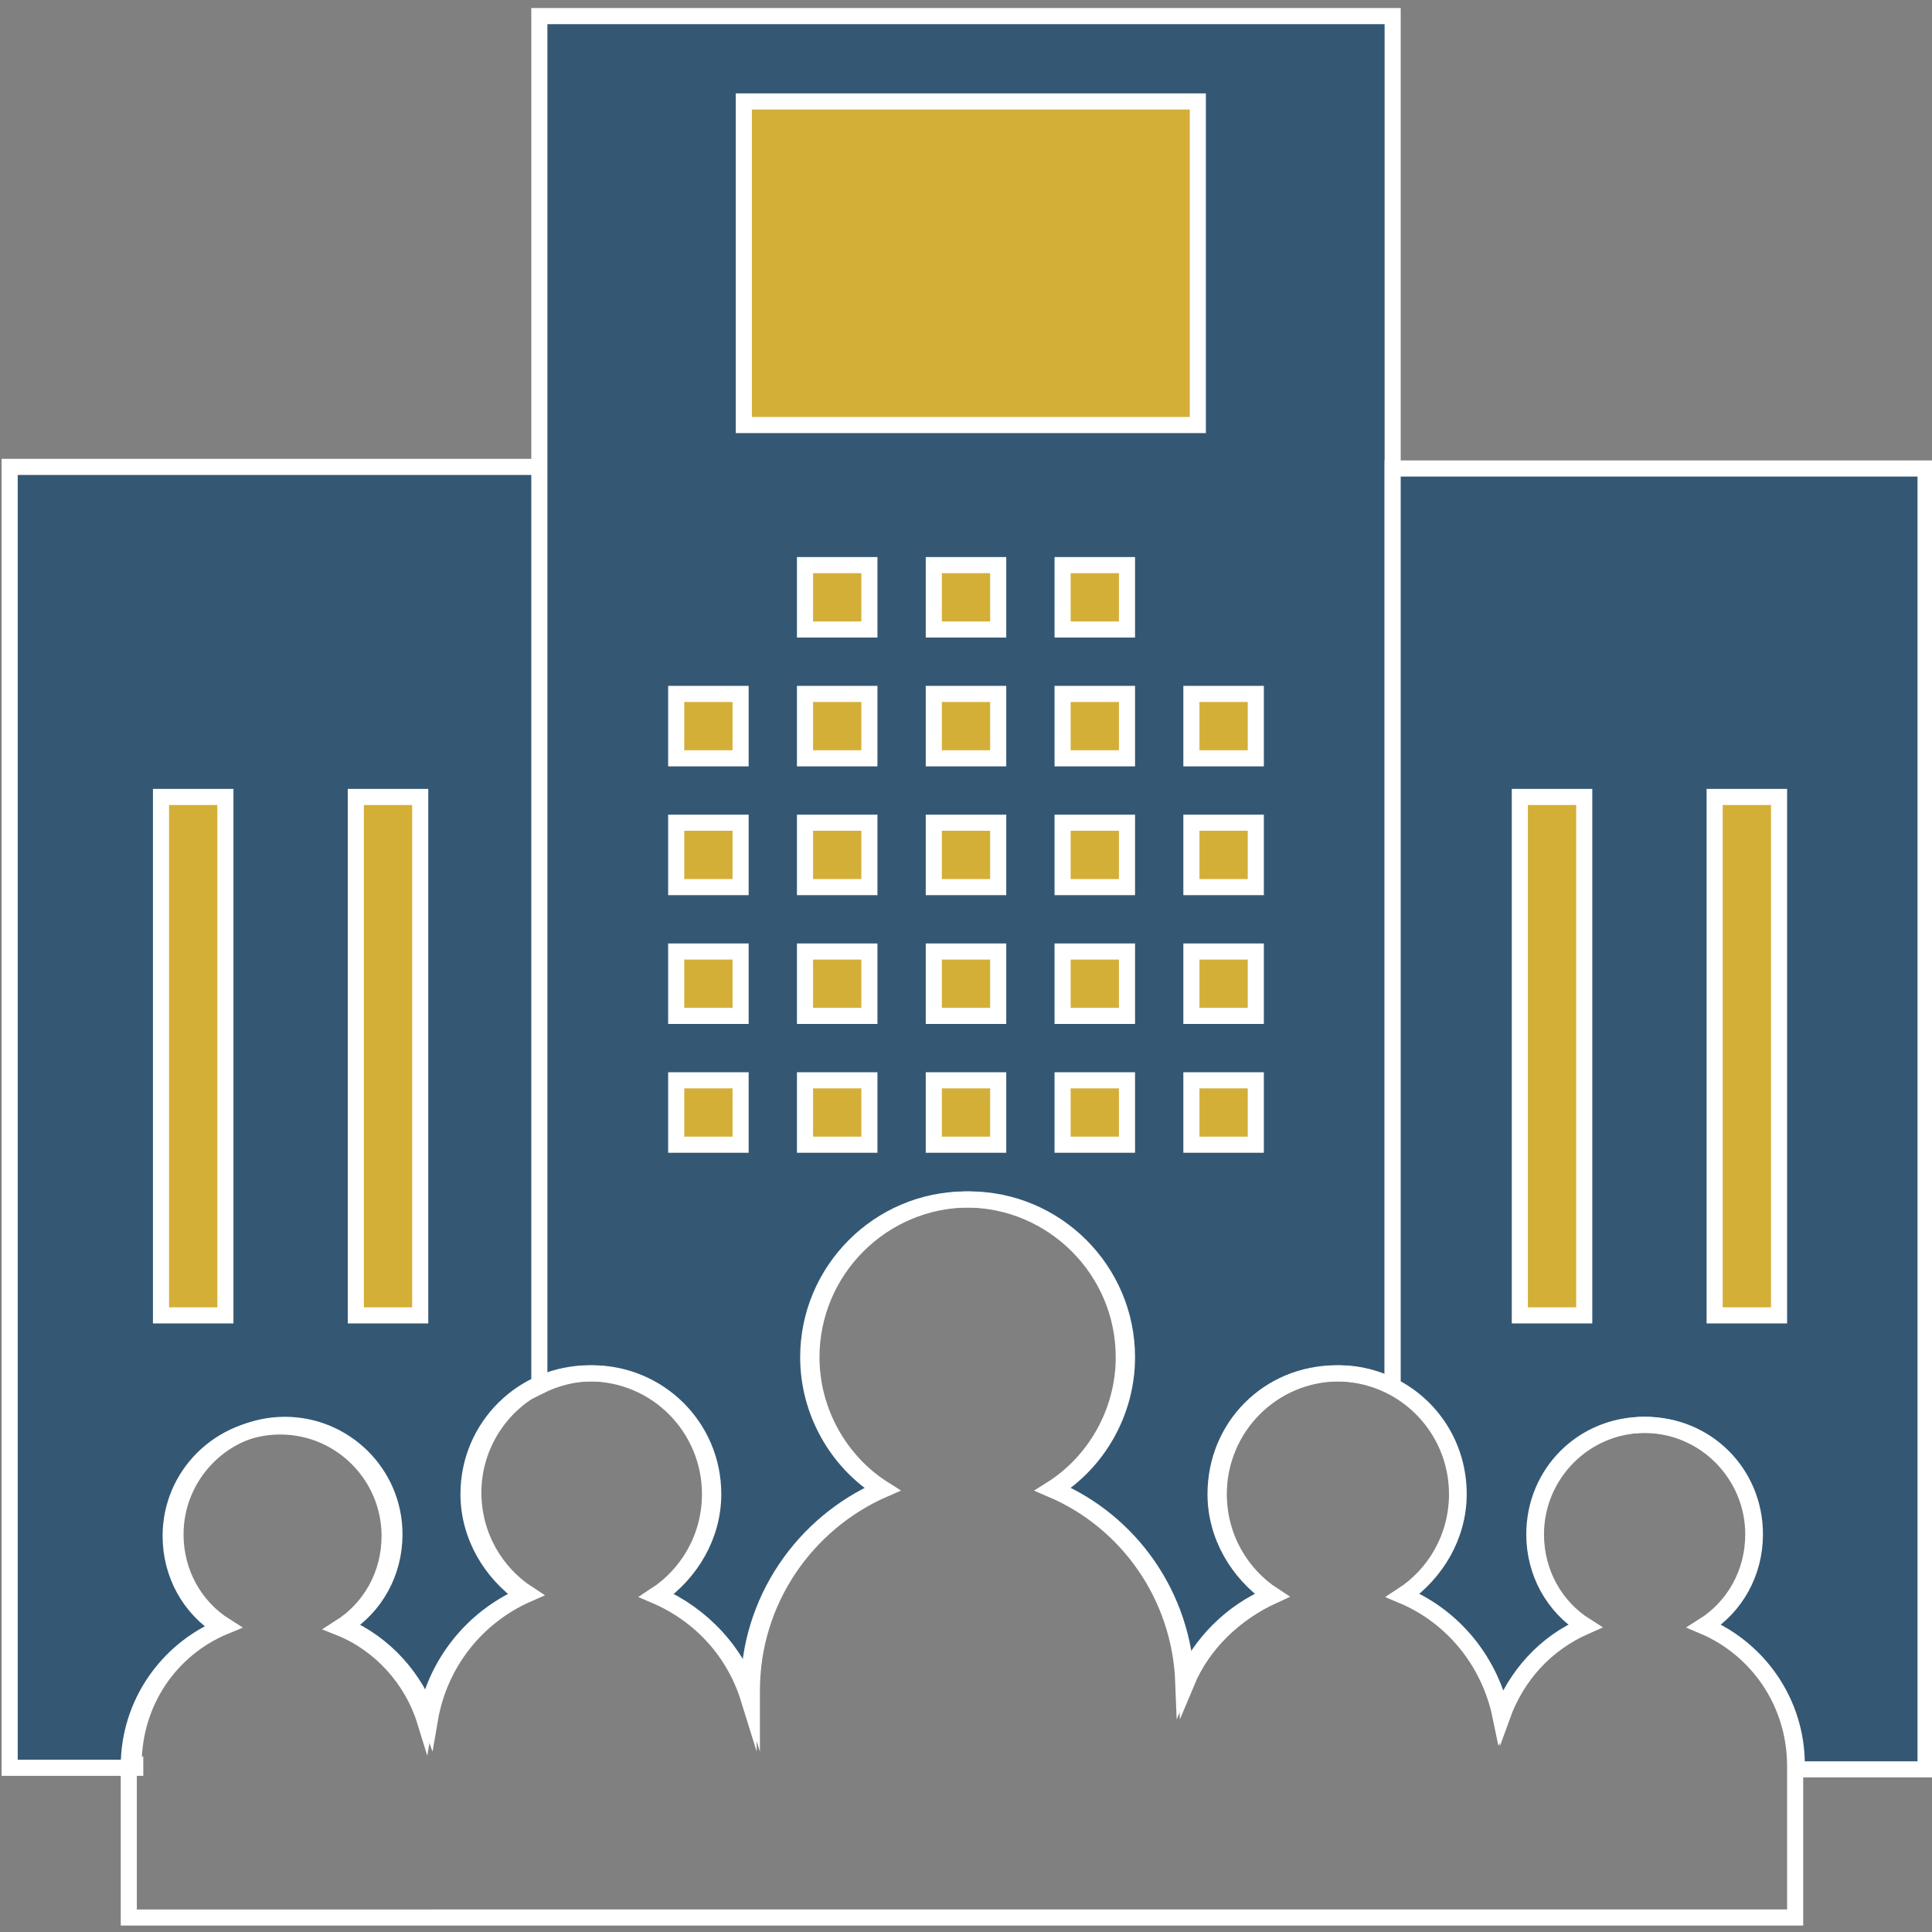<?xml version="1.0" encoding="utf-8"?>
<!-- Generator: Adobe Illustrator 19.2.0, SVG Export Plug-In . SVG Version: 6.00 Build 0)  -->
<svg version="1.1" id="Layer_1" xmlns="http://www.w3.org/2000/svg" xmlns:xlink="http://www.w3.org/1999/xlink" x="0px" y="0px"
	 viewBox="0 0 120 120" style="enable-background:new 0 0 120 120;" xml:space="preserve">
<rect x="0" y="0" width="120" height="120" fill="#808080" stroke="none"/>
<style type="text/css">
	.st0{fill:#345874;stroke:#FFFFFF;stroke-miterlimit:10;}
	.st1{fill:#D4AF37;stroke:#FFFFFF;stroke-miterlimit:10;}
	.st2{fill:none;stroke:#FFFFFF;stroke-miterlimit:10;}
</style>
<g>
	<path class="st0" d="M8.3,109.6c0-3.9,2.3-7.2,5.7-8.6c-1.9-1.2-3.1-3.3-3.1-5.7c0-3.7,3-6.8,6.8-6.8c3.7,0,6.8,3,6.8,6.8
		c0,2.4-1.2,4.5-3.1,5.7c2.5,1.1,4.4,3.2,5.3,5.8c0.6-3.5,2.9-6.4,6.1-7.8c-2-1.3-3.4-3.6-3.4-6.3c0-2.9,1.7-5.5,4.2-6.7v-57h-33
		v80.8h7.8V109.6z"/>
	<path class="st0" d="M36.8,85.3c4.1,0,7.5,3.3,7.5,7.5c0,2.6-1.4,4.9-3.4,6.3c2.7,1.2,4.9,3.5,5.8,6.4v-0.5
		c0-5.6,3.4-10.4,8.2-12.5c-2.7-1.7-4.5-4.8-4.5-8.2c0-5.4,4.4-9.8,9.8-9.8s9.8,4.4,9.8,9.8c0,3.4-1.8,6.5-4.5,8.2
		c4.7,2,8,6.6,8.2,12c1-2.4,3-4.3,5.4-5.4c-2-1.3-3.4-3.6-3.4-6.3c0-4.1,3.3-7.5,7.5-7.5c1.2,0,2.3,0.3,3.3,0.8V1h-53v85.1
		C34.5,85.6,35.6,85.3,36.8,85.3z"/>
	<path class="st0" d="M86.5,29.1v57c2.4,1.2,4.1,3.7,4.1,6.7c0,2.6-1.4,4.9-3.4,6.3c3.1,1.3,5.4,4.1,6.1,7.5
		c0.9-2.5,2.7-4.5,5.2-5.6c-1.9-1.2-3.1-3.3-3.1-5.7c0-3.7,3-6.8,6.8-6.8s6.8,3,6.8,6.8c0,2.4-1.2,4.5-3.1,5.7
		c3.3,1.4,5.7,4.7,5.7,8.6v0.3h8V29.1H86.5z"/>
	<rect x="10" y="49.5" class="st1" width="4" height="32.2"/>
	<rect x="22.1" y="49.5" class="st1" width="4" height="32.2"/>
	<rect x="94.4" y="49.5" class="st1" width="4" height="32.2"/>
	<rect x="106.5" y="49.5" class="st1" width="4" height="32.2"/>
	<rect x="46.2" y="6.3" class="st1" width="28.2" height="20.1"/>
	<path class="st2" d="M105.8,101c1.9-1.2,3.1-3.3,3.1-5.7c0-3.7-3-6.8-6.8-6.8s-6.8,3-6.8,6.8c0,2.4,1.2,4.5,3.1,5.7
		c-2.4,1-4.3,3.1-5.2,5.6c-0.7-3.4-3-6.2-6.1-7.5c2-1.3,3.4-3.6,3.4-6.3c0-4.1-3.3-7.5-7.5-7.5s-7.5,3.3-7.5,7.5
		c0,2.6,1.4,4.9,3.4,6.3c-2.4,1-4.4,3-5.4,5.4c-0.2-5.4-3.5-10-8.2-12c2.7-1.7,4.5-4.8,4.5-8.2c0-5.4-4.4-9.8-9.8-9.8
		s-9.8,4.4-9.8,9.8c0,3.4,1.8,6.5,4.5,8.2c-4.8,2.1-8.2,6.9-8.2,12.5v0.5c-0.9-2.9-3-5.2-5.8-6.4c2-1.3,3.4-3.6,3.4-6.3
		c0-4.1-3.3-7.5-7.5-7.5c-4.1,0-7.5,3.3-7.5,7.5c0,2.6,1.4,4.9,3.4,6.3c-3.2,1.4-5.5,4.3-6.1,7.8c-0.8-2.6-2.8-4.8-5.3-5.8
		c1.9-1.2,3.1-3.3,3.1-5.7c0-3.7-3-6.8-6.8-6.8c-3.7,0-6.8,3-6.8,6.8c0,2.4,1.2,4.5,3.1,5.7c-3.3,1.4-5.7,4.7-5.7,8.6v9.4h18.1H27
		h19.6h0.5h25.8h0.9h19h0.7h18v-9.4C111.5,105.7,109.1,102.4,105.8,101z"/>
	<g>
		<g>
			<rect x="42" y="43.1" class="st1" width="4" height="4"/>
		</g>
	</g>
	<g>
		<g>
			<rect x="42" y="51.1" class="st1" width="4" height="4"/>
		</g>
	</g>
	<g>
		<g>
			<rect x="42" y="59.1" class="st1" width="4" height="4"/>
		</g>
	</g>
	<g>
		<g>
			<rect x="42" y="67.1" class="st1" width="4" height="4"/>
		</g>
	</g>
	<g>
		<g>
			<rect x="50" y="43.1" class="st1" width="4" height="4"/>
		</g>
	</g>
	<g>
		<g>
			<rect x="50" y="51.1" class="st1" width="4" height="4"/>
		</g>
	</g>
	<g>
		<g>
			<rect x="50" y="59.1" class="st1" width="4" height="4"/>
		</g>
	</g>
	<g>
		<g>
			<rect x="50" y="67.1" class="st1" width="4" height="4"/>
		</g>
	</g>
	<g>
		<g>
			<rect x="58" y="43.1" class="st1" width="4" height="4"/>
		</g>
	</g>
	<g>
		<g>
			<rect x="58" y="51.1" class="st1" width="4" height="4"/>
		</g>
	</g>
	<g>
		<g>
			<rect x="58" y="59.1" class="st1" width="4" height="4"/>
		</g>
	</g>
	<g>
		<g>
			<rect x="58" y="67.1" class="st1" width="4" height="4"/>
		</g>
	</g>
	<g>
		<g>
			<rect x="66" y="43.1" class="st1" width="4" height="4"/>
		</g>
	</g>
	<g>
		<g>
			<rect x="50" y="35.1" class="st1" width="4" height="4"/>
		</g>
	</g>
	<g>
		<g>
			<rect x="58" y="35.1" class="st1" width="4" height="4"/>
		</g>
	</g>
	<g>
		<g>
			<rect x="66" y="35.1" class="st1" width="4" height="4"/>
		</g>
	</g>
	<g>
		<g>
			<rect x="66" y="51.1" class="st1" width="4" height="4"/>
		</g>
	</g>
	<g>
		<g>
			<rect x="66" y="59.1" class="st1" width="4" height="4"/>
		</g>
	</g>
	<g>
		<g>
			<rect x="66" y="67.1" class="st1" width="4" height="4"/>
		</g>
	</g>
	<g>
		<g>
			<rect x="74" y="43.1" class="st1" width="4" height="4"/>
		</g>
	</g>
	<g>
		<g>
			<rect x="74" y="51.1" class="st1" width="4" height="4"/>
		</g>
	</g>
	<g>
		<g>
			<rect x="74" y="59.1" class="st1" width="4" height="4"/>
		</g>
	</g>
	<g>
		<g>
			<rect x="74" y="67.1" class="st1" width="4" height="4"/>
		</g>
	</g>
</g>
</svg>
